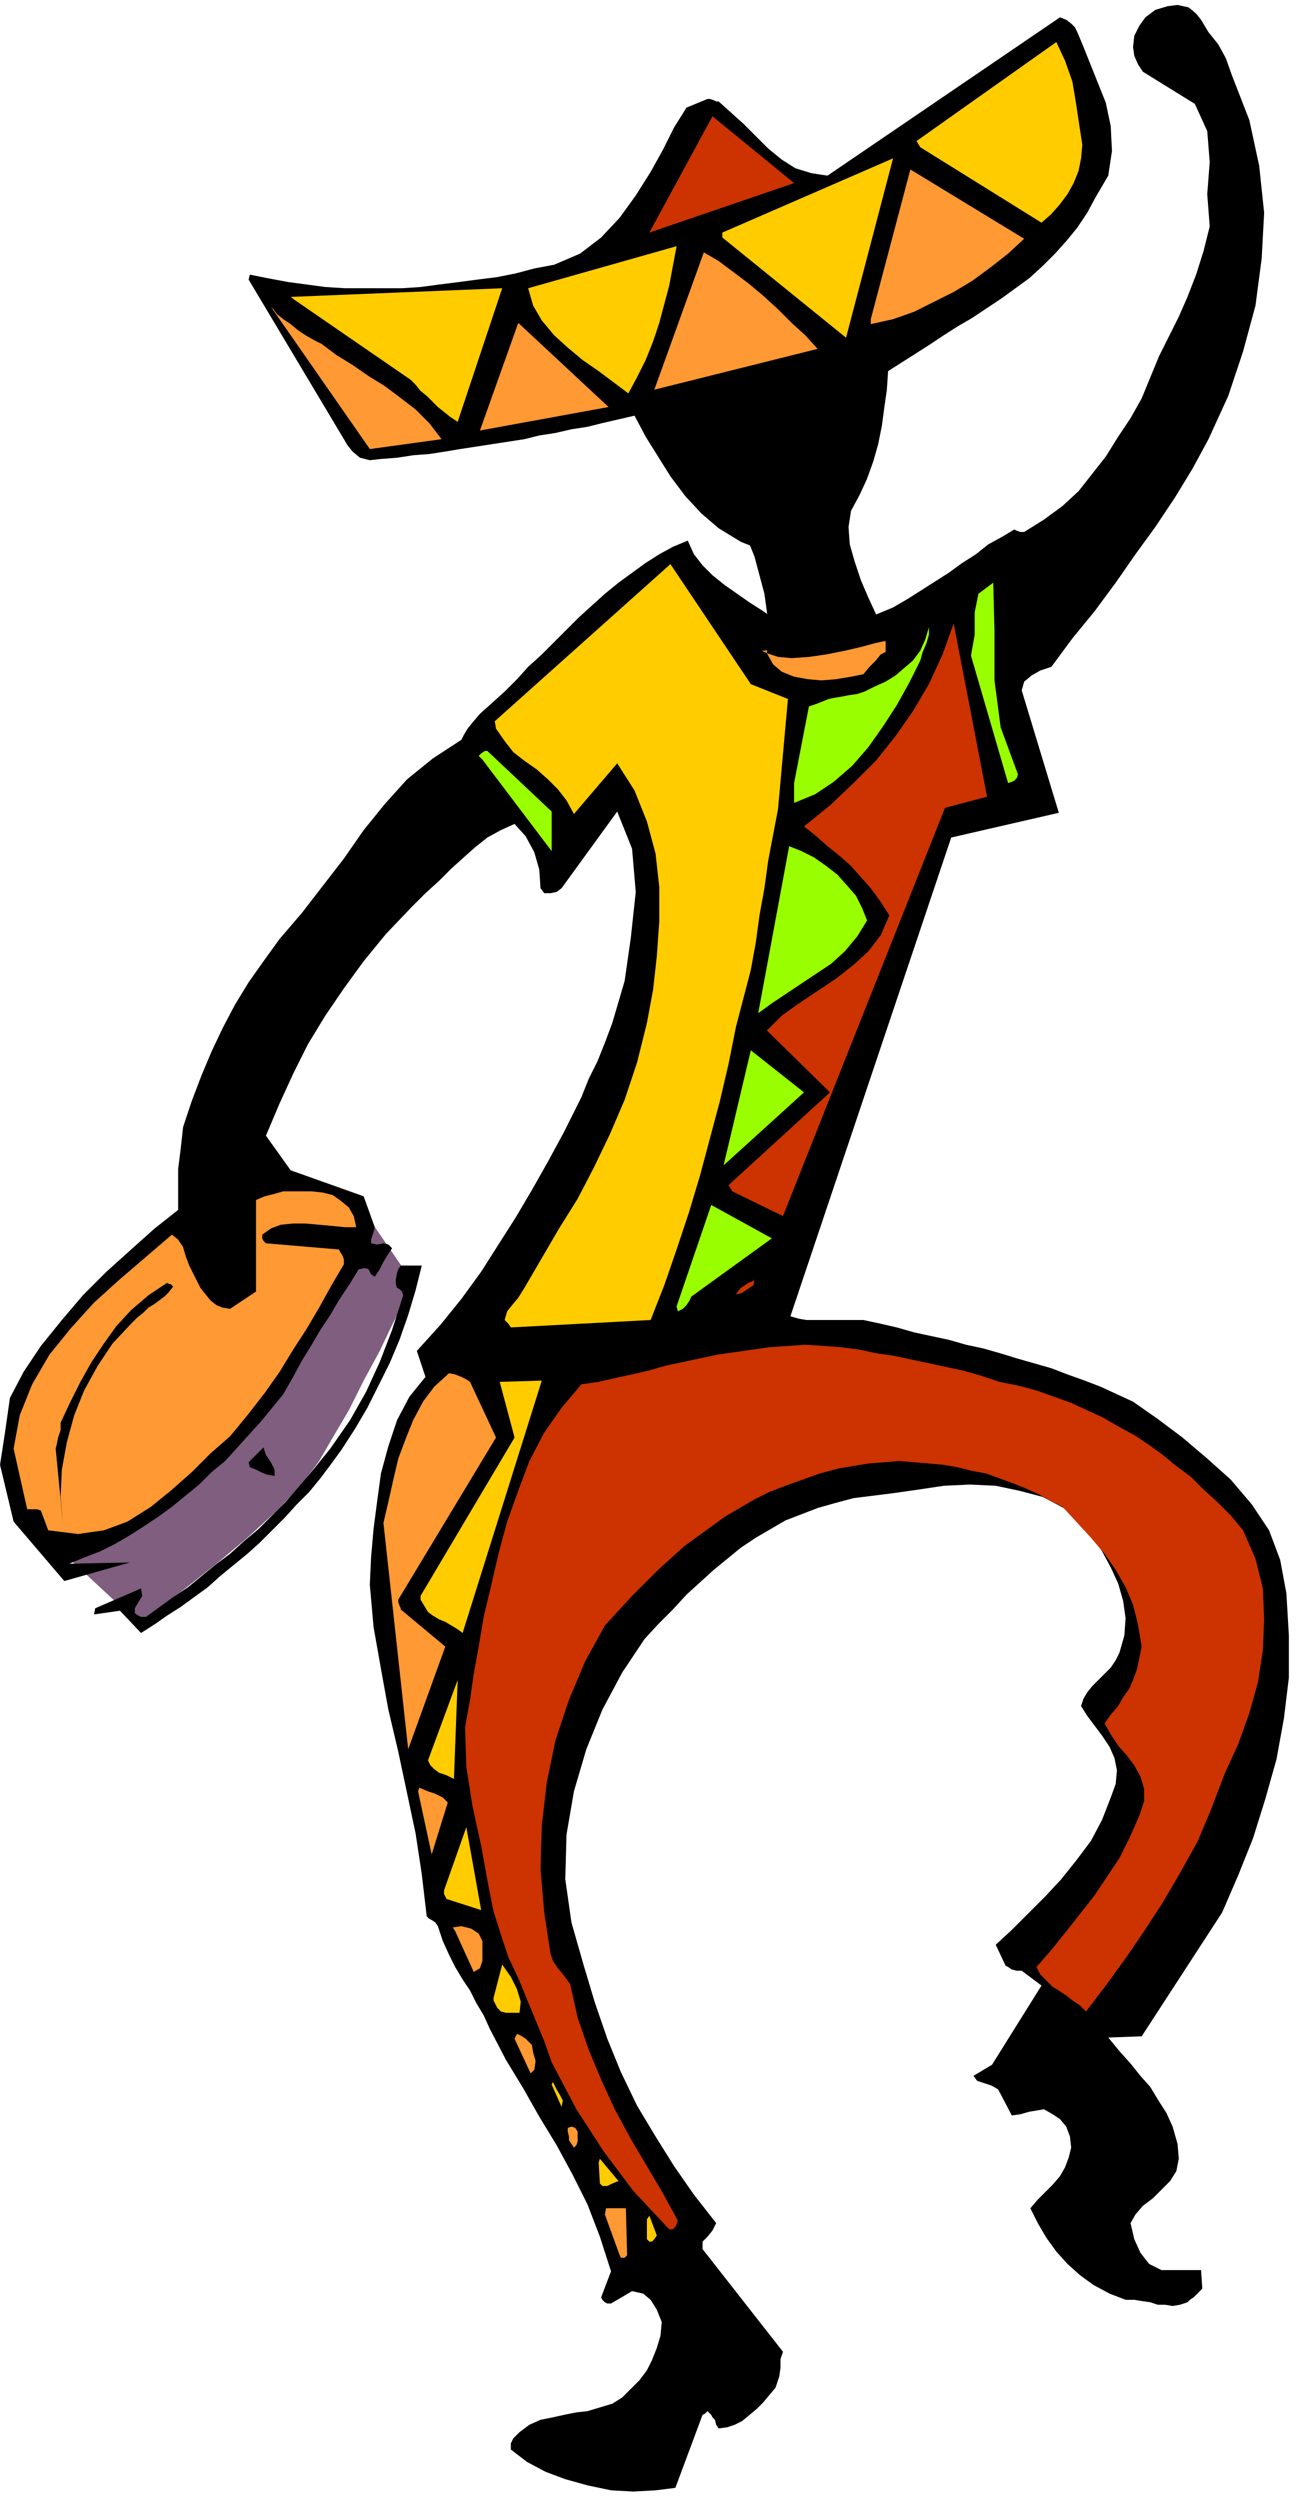 <svg xmlns="http://www.w3.org/2000/svg" fill-rule="evenodd" height="2.02in" preserveAspectRatio="none" stroke-linecap="round" viewBox="0 0 1051 2020" width="1.051in"><style>.pen1{stroke:none}.brush3{fill:#000}.brush4{fill:#f93}.brush5{fill:#fc0}.brush6{fill:#c30}.brush7{fill:#9f0}</style><path class="pen1" style="fill:#7f5e7f" d="m55 1259 57 53 5-4 14-10 20-15 24-19 25-21 24-22 20-21 14-19 11-19 13-22 12-24 13-24 10-21 9-18 6-12 2-4-35-51-2 5-6 13-9 19-10 21-11 22-10 20-9 16-6 8-7 7-10 12-13 15-14 16-14 16-13 14-10 11-8 5-8 4-12 7-15 9-16 9-16 9-13 8-9 5-3 2z"/><path class="pen1 brush3" d="m0 1184 11 46 41 48 53-15-49 1 12-5 13-5 12-6 12-7 11-7 12-8 11-8 11-9 11-9 10-10 11-9 10-11 9-10 10-11 9-11 9-11 8-14 7-13 8-13 7-12 8-12 7-12 8-12 8-13 5-1 3 1 2 4 3 2 4-6 3-6 3-5 4-6-3-3-4-1-5 1-5-1v-3l1-3 1-3 1-4-9-25-59-21-20-28 11-26 11-24 12-24 14-23 15-22 16-22 18-22 21-22 11-11 11-10 10-10 10-9 9-8 10-8 11-6 11-5 9 10 7 13 4 14 1 15 3 4h5l5-1 4-3 45-62 12 30 3 35-4 37-5 35-5 17-5 17-6 16-6 15-7 14-6 15-7 14-7 14-13 24-13 23-13 22-14 22-14 22-16 22-17 21-19 21 7 21-13 16-10 19-7 21-6 22-3 22-3 23-2 23-1 22 3 34 6 34 6 33 8 34 7 33 7 33 5 33 4 34 2 2 2 1 3 2 2 3 4 12 5 11 5 10 6 10 6 9 5 10 6 10 5 11 13 25 14 23 13 23 14 23 13 24 12 24 10 26 9 28-8 21 1 2 2 2 2 1h3l17-10 9 2 6 5 5 8 4 10-1 11-3 10-4 10-4 8-6 8-7 7-7 7-8 5-10 3-10 3-9 1-10 2-9 2-10 2-9 4-8 6-2 2-3 3-2 4v5l13 10 15 8 16 6 18 5 19 4 18 1 18-1 16-2 22-59 2-1 1-1 1-1 3 3 1 2 2 2 1 4 2 3 7-1 6-2 6-3 6-5 6-5 5-5 5-6 5-6 3-9 1-7v-7l2-6-65-83v-6l4-4 4-5 3-6-18-23-16-23-15-24-15-25-13-27-11-27-10-29-9-30-10-35-5-35 1-36 6-35 10-34 13-32 16-30 18-27 11-12 12-12 11-12 11-10 11-10 11-9 11-9 12-8 12-7 12-7 13-5 13-5 14-4 15-4 16-2 16-2 21-3 20-3 21-1 21 1 19 4 19 5 17 9 15 12 8 11 8 12 7 13 6 13 4 14 2 14-1 14-4 14-3 6-4 6-5 5-5 5-5 5-4 5-3 5-2 6 5 8 6 8 6 8 6 9 4 9 2 10-1 11-4 11-7 18-9 17-12 16-12 15-13 14-14 14-13 13-13 12 8 17 2 1 3 2 4 1h4l16 12-40 64-15 9 3 4 6 2 6 2 5 3 11 21 7-1 7-2 6-1 6-1 7 4 6 4 5 6 3 8 1 9-2 8-3 8-4 7-6 7-6 6-6 6-6 7 6 12 7 12 8 11 9 10 10 9 11 8 13 7 13 5h7l6 1 7 1 6 2h6l6 1 6-1 6-2 2-2 3-2 3-3 4-4-1-15h-32l-10-5-7-9-5-11-3-13 4-7 6-7 8-6 7-7 7-7 5-8 2-10-1-12-4-14-5-11-7-11-6-10-8-9-8-10-9-10-9-11 27-1 65-100 13-30 12-30 10-32 9-32 6-33 4-33v-34l-2-34-5-27-9-24-14-21-17-20-19-17-20-17-20-15-20-14-13-6-13-6-13-5-14-5-13-5-14-4-14-4-13-4-14-4-14-3-14-4-14-3-14-3-14-4-13-3-14-3h-46l-6-1-7-2 130-387 87-20-30-99 2-7 6-5 7-4 9-3 17-23 18-22 17-23 16-23 16-22 16-24 14-23 13-24 16-35 12-36 10-37 5-38 2-37-4-38-8-37-14-36-5-14-6-11-8-10-6-10-4-5-6-5-9-2-8 1-10 3-8 6-5 7-4 8-1 9 1 7 3 7 4 6 42 26 10 22 2 25-2 26 2 26-5 20-6 19-7 18-7 16-8 16-8 16-7 17-7 17-9 16-10 15-10 16-11 14-11 14-13 12-15 11-16 10h-3l-3-1-2-1-10 6-11 6-10 8-11 7-11 8-11 7-11 7-11 7-12 7-12 5-13 5-13 3-13 2h-14l-15-2-15-3-10-7-11-7-10-7-10-7-10-8-8-8-7-9-5-11-12 5-11 6-11 7-11 8-11 8-11 9-10 9-11 10-10 10-10 10-10 10-11 10-9 10-10 10-10 9-10 9-6 7-4 5-3 5-2 4-23 15-21 17-18 20-17 21-16 23-17 22-17 22-18 21-13 18-12 17-11 18-10 19-9 19-8 19-8 21-7 21-2 18-2 16v33l-19 15-19 17-20 18-19 19-17 20-17 21-14 21-11 21-2 14-2 14-2 13-2 13z"/><path class="pen1 brush4" d="m11 1171 11 49h8l3 1 6 16 24 3 21-3 19-7 19-12 16-13 17-15 15-15 16-14 14-17 14-18 12-17 11-18 11-17 10-17 10-18 10-17v-4l-1-3-2-3-1-2-59-5-1-1-1-1-1-2v-3l7-5 8-3 10-1h10l11 1 11 1 10 1h9l-2-9-4-7-6-5-7-5-8-2-9-1h-23l-7 2-8 2-7 3v74l-21 14-6-1-5-2-5-4-4-5-4-5-3-6-3-6-3-6-3-8-2-7-4-6-5-4-21 18-21 18-21 19-19 21-17 21-14 24-10 25-5 27z"/><path class="pen1 brush3" d="m45 1171 6 62-2-23 1-22 4-22 6-22 8-20 11-20 12-18 15-16 5-5 5-4 4-4 5-3 4-3 4-3 3-3 4-5-1-1-1-1h-1l-2-1-15 10-14 12-12 13-10 14-10 15-9 16-8 16-8 17v6l-2 6-1 5-1 4zm31 134 21-3 17 18 11-7 10-7 11-7 11-8 11-8 10-9 11-9 11-9 10-9 10-10 10-10 10-11 10-10 9-11 9-12 8-11 11-17 10-17 9-18 9-18 8-19 7-20 6-20 5-20h-17l-2 3-1 3-1 5v4l1 3 2 1 2 2 1 3-9 28-10 26-11 24-13 23-16 23-17 21-19 22-22 22-12 10-11 10-12 9-11 9-11 9-12 8-11 8-11 8h-4l-2-1-3-2v-4l3-5 3-5-1-6-37 16-1 5z"/><path class="pen1 brush3" d="m202 1186 5 2 4 2 5 2 6 1v-5l-3-6-4-6-2-6-12 12 1 4zm-1-960 80 134 4 5 6 5 8 2 9-1 13-1 13-2 13-1 13-2 12-2 13-2 13-2 13-2 13-2 12-3 13-2 13-3 13-2 12-3 13-3 13-3 9 17 10 16 10 16 12 16 13 14 14 12 18 11 20 8 12 1 10-2 10-2 10-4 8-5 7-6 7-7 5-8 7-13 6-13 5-14 4-14 3-15 2-15 2-14 1-15 11-7 11-7 11-7 12-8 11-7 12-7 12-8 12-8 11-8 11-8 11-10 10-10 9-10 9-11 8-12 7-13 10-17 3-20-1-20-4-19-6-15-6-15-6-15-5-12-2-4-3-3-4-3-5-2-188 128-13-2-13-4-11-7-11-9-10-10-10-10-10-9-10-9h-2l-2-1-3-1h-2l-17 7-10 16-9 18-10 18-12 19-13 18-15 16-17 13-21 9-16 3-15 4-15 3-16 2-15 2-16 2-15 2-15 1h-46l-16-1-15-2-15-2-16-3-15-3-1 4z"/><path class="pen1 brush4" d="m219 248 80 115 58-8-10-13-11-11-13-10-12-9-13-8-13-9-13-8-12-9-6-3-7-4-6-4-6-5-6-4-5-4-3-4-2-2z"/><path class="pen1 brush5" d="m239 243 93 64 4 4 4 5 5 4 4 4 5 5 5 4 5 4 6 4 36-108-171 7 4 3z"/><path class="pen1 brush4" d="m310 1231 20 183 30-83-36-30v-1l-1-2-1-3v-2l79-131-21-45-3-2-4-2-5-2-5-1-12 11-9 12-8 15-6 15-6 16-4 17-4 18-4 17zm28 217 11 51 13-42-4-4-6-3-6-2-7-3-1 3z"/><path class="pen1 brush5" d="m340 1293 3 5 3 5 4 3 5 3 5 2 5 3 5 3 4 3 64-204-34 1 12 45-76 128v3zm6 130 2 4 3 3 4 3 6 2 6 3 3-80-24 65zm13 105v3l1 2 1 2 28 9-12-67-18 51z"/><path class="pen1 brush4" d="m368 1561 15 33 5-3 2-6v-16l-3-6-6-4-8-2-7 1 2 3z"/><path class="pen1 brush6" d="m376 1396 1 32 5 32 7 32 6 33 4 20 6 19 6 18 8 17 7 17 7 17 7 17 6 17 10 19 10 19 11 17 11 17 12 16 12 16 14 15 15 16h3l2-2 1-2 1-3-12-22-13-22-13-22-13-24-11-24-10-24-9-26-6-27-5-7-5-6-4-6-2-6-5-33-3-35 1-35 4-35 7-34 11-33 13-31 16-29 11-12 11-12 10-10 11-11 10-9 11-10 11-8 11-8 11-8 12-7 12-7 12-6 13-5 14-5 14-5 15-4 12-2 12-2 13-1 12-1 12 1 12 1 11 1 12 2 12 3 11 2 11 4 11 4 10 4 11 5 9 5 10 5 12 13 11 12 11 13 9 13 8 14 6 14 4 16 3 18-2 10-2 9-3 8-3 7-5 7-4 7-6 7-5 7 5 9 6 9 7 8 6 8 5 9 3 10v10l-4 12-8 18-8 16-10 15-10 15-11 14-11 14-12 15-13 15 3 6 5 5 5 5 5 3 6 4 5 4 6 4 5 5 16-21 16-22 15-22 15-23 14-24 14-25 11-26 11-29 11-24 9-25 7-25 4-26 1-25-1-25-6-24-10-23-10-12-11-11-11-10-10-10-12-9-11-9-11-8-12-8-13-7-12-7-13-6-13-6-14-5-14-5-15-4-15-3-15-5-14-4-14-3-14-3-14-3-14-3-14-2-14-3-15-2-14-1-15-1-14 1-15 1-14 2-14 2-14 2-14 3-14 3-14 3-14 4-13 3-14 3-13 3-14 2-16 19-14 20-12 23-9 24-9 25-7 26-6 26-6 25-4 24-4 22-3 21-4 22z"/><path class="pen1 brush7" d="m390 614 56 74v-32l-52-49h-2l-3 2-2 2 3 3z"/><path class="pen1 brush5" d="M399 1615v2l1 2 1 2 1 2 3 3 4 1h11l1-9-3-10-5-10-7-10-7 27z"/><path class="pen1 brush4" d="m388 348 104-19-73-68-31 87z"/><path class="pen1 brush5" d="m401 589 7 10 7 9 9 7 10 7 9 8 8 8 7 9 6 11 35-41 14 22 10 25 7 26 3 27v28l-2 28-3 27-5 27-8 32-10 30-12 28-13 27-13 25-15 24-14 24-14 24-5 8-5 6-4 5-2 7 2 2 1 1 2 3 113-6 11-28 10-29 10-30 9-30 8-30 8-30 7-30 6-30 6-23 6-23 4-22 3-22 4-22 3-22 4-21 4-21 8-89-30-12-65-97-142 127 1 6z"/><path class="pen1 brush4" d="m416 1648 13 28 3-3 1-7-2-7-1-6-2-2-3-3-3-2-4-2-2 4z"/><path class="pen1 brush5" d="m427 233 4 14 7 12 10 12 11 10 12 10 13 9 12 9 12 9 7-13 7-14 6-15 5-15 4-15 4-15 3-16 3-16-120 34zm19 1452 8 18 1-5-2-4-3-5-3-6-1 2z"/><path class="pen1 brush4" d="m459 1723 1 4v3l2 3 2 3 2-2 1-3v-8l-2-3-3-1-3 1v3z"/><path class="pen1 brush5" d="m484 1748 1 17 2 2h4l4-2 5-2-15-18-1 3z"/><path class="pen1 brush4" d="m489 1790 12 33 1 2h3l2-2-1-38h-16l-1 5z"/><path class="pen1 brush5" d="M523 1794v16l2 2h2l2-2 2-3-6-16-2 3z"/><path class="pen1 brush6" d="m525 188 117-40-66-54-51 94z"/><path class="pen1 brush4" d="m529 315 132-33-10-11-11-10-11-11-12-11-12-10-12-9-12-9-12-7-40 111z"/><path class="pen1 brush7" d="m547 1056 1 4 4-2 3-3 2-3 2-4 65-47-49-27-28 82zm38-114 65-59-43-34-22 93z"/><path class="pen1 brush6" d="m592 963 41 20 131-330 34-9-27-140-9 25-11 24-13 22-14 20-16 20-18 18-19 18-21 17 10 8 9 8 10 8 9 8 8 9 8 9 8 11 7 11-7 16-10 13-12 11-14 11-15 10-15 10-14 10-12 12 51 50-82 75 3 5z"/><path class="pen1 brush5" d="m584 192 100 81 38-145-138 60v4z"/><path class="pen1 brush6" d="m597 1046 3-1 3-2 3-2 3-2 1-4-5 2-6 4-4 5h2z"/><path class="pen1 brush7" d="m613 819 11-8 12-8 12-8 12-8 12-8 11-10 10-12 8-13-4-10-5-10-7-8-8-9-9-7-10-7-10-5-10-4-25 135z"/><path class="pen1 brush4" d="m620 528 5 9 7 6 10 4 11 2 11 1 12-1 12-2 10-2 5-6 5-5 4-5 4-2v-9l-100 8 4 2z"/><path class="pen1 brush3" d="m602 430 8 20 8 30 4 29-2 19 9 3 11 1 14-1 14-2 15-3 13-3 11-3 9-2-3-10-5-12-6-13-6-14-5-15-4-14-1-14 2-13-8 4-11 4-12 4-13 4-13 2-11 1h-10l-8-2z"/><path class="pen1 brush7" d="M642 633v16l17-7 15-10 15-13 13-15 12-17 11-17 10-18 9-18 2-7 3-7 2-7v-6l-3 10-4 9-6 8-7 6-7 6-8 5-9 4-8 4-6 2-7 1-5 1-6 1-5 1-5 2-5 2-6 2-12 62z"/><path class="pen1 brush4" d="M704 258v4l18-4 17-6 16-8 16-8 15-9 15-11 14-11 13-12-92-56-32 121z"/><path class="pen1 brush5" d="m744 119 98 61 8-7 7-8 6-8 5-9 4-10 2-10 1-11-2-13-3-20-3-18-6-17-7-15-113 80 3 5z"/><path class="pen1 brush7" d="m785 530 30 103 3-1 2-1 2-2 1-3-14-38-5-38v-40l-1-39-12 9-3 15v18l-3 17z"/></svg>
